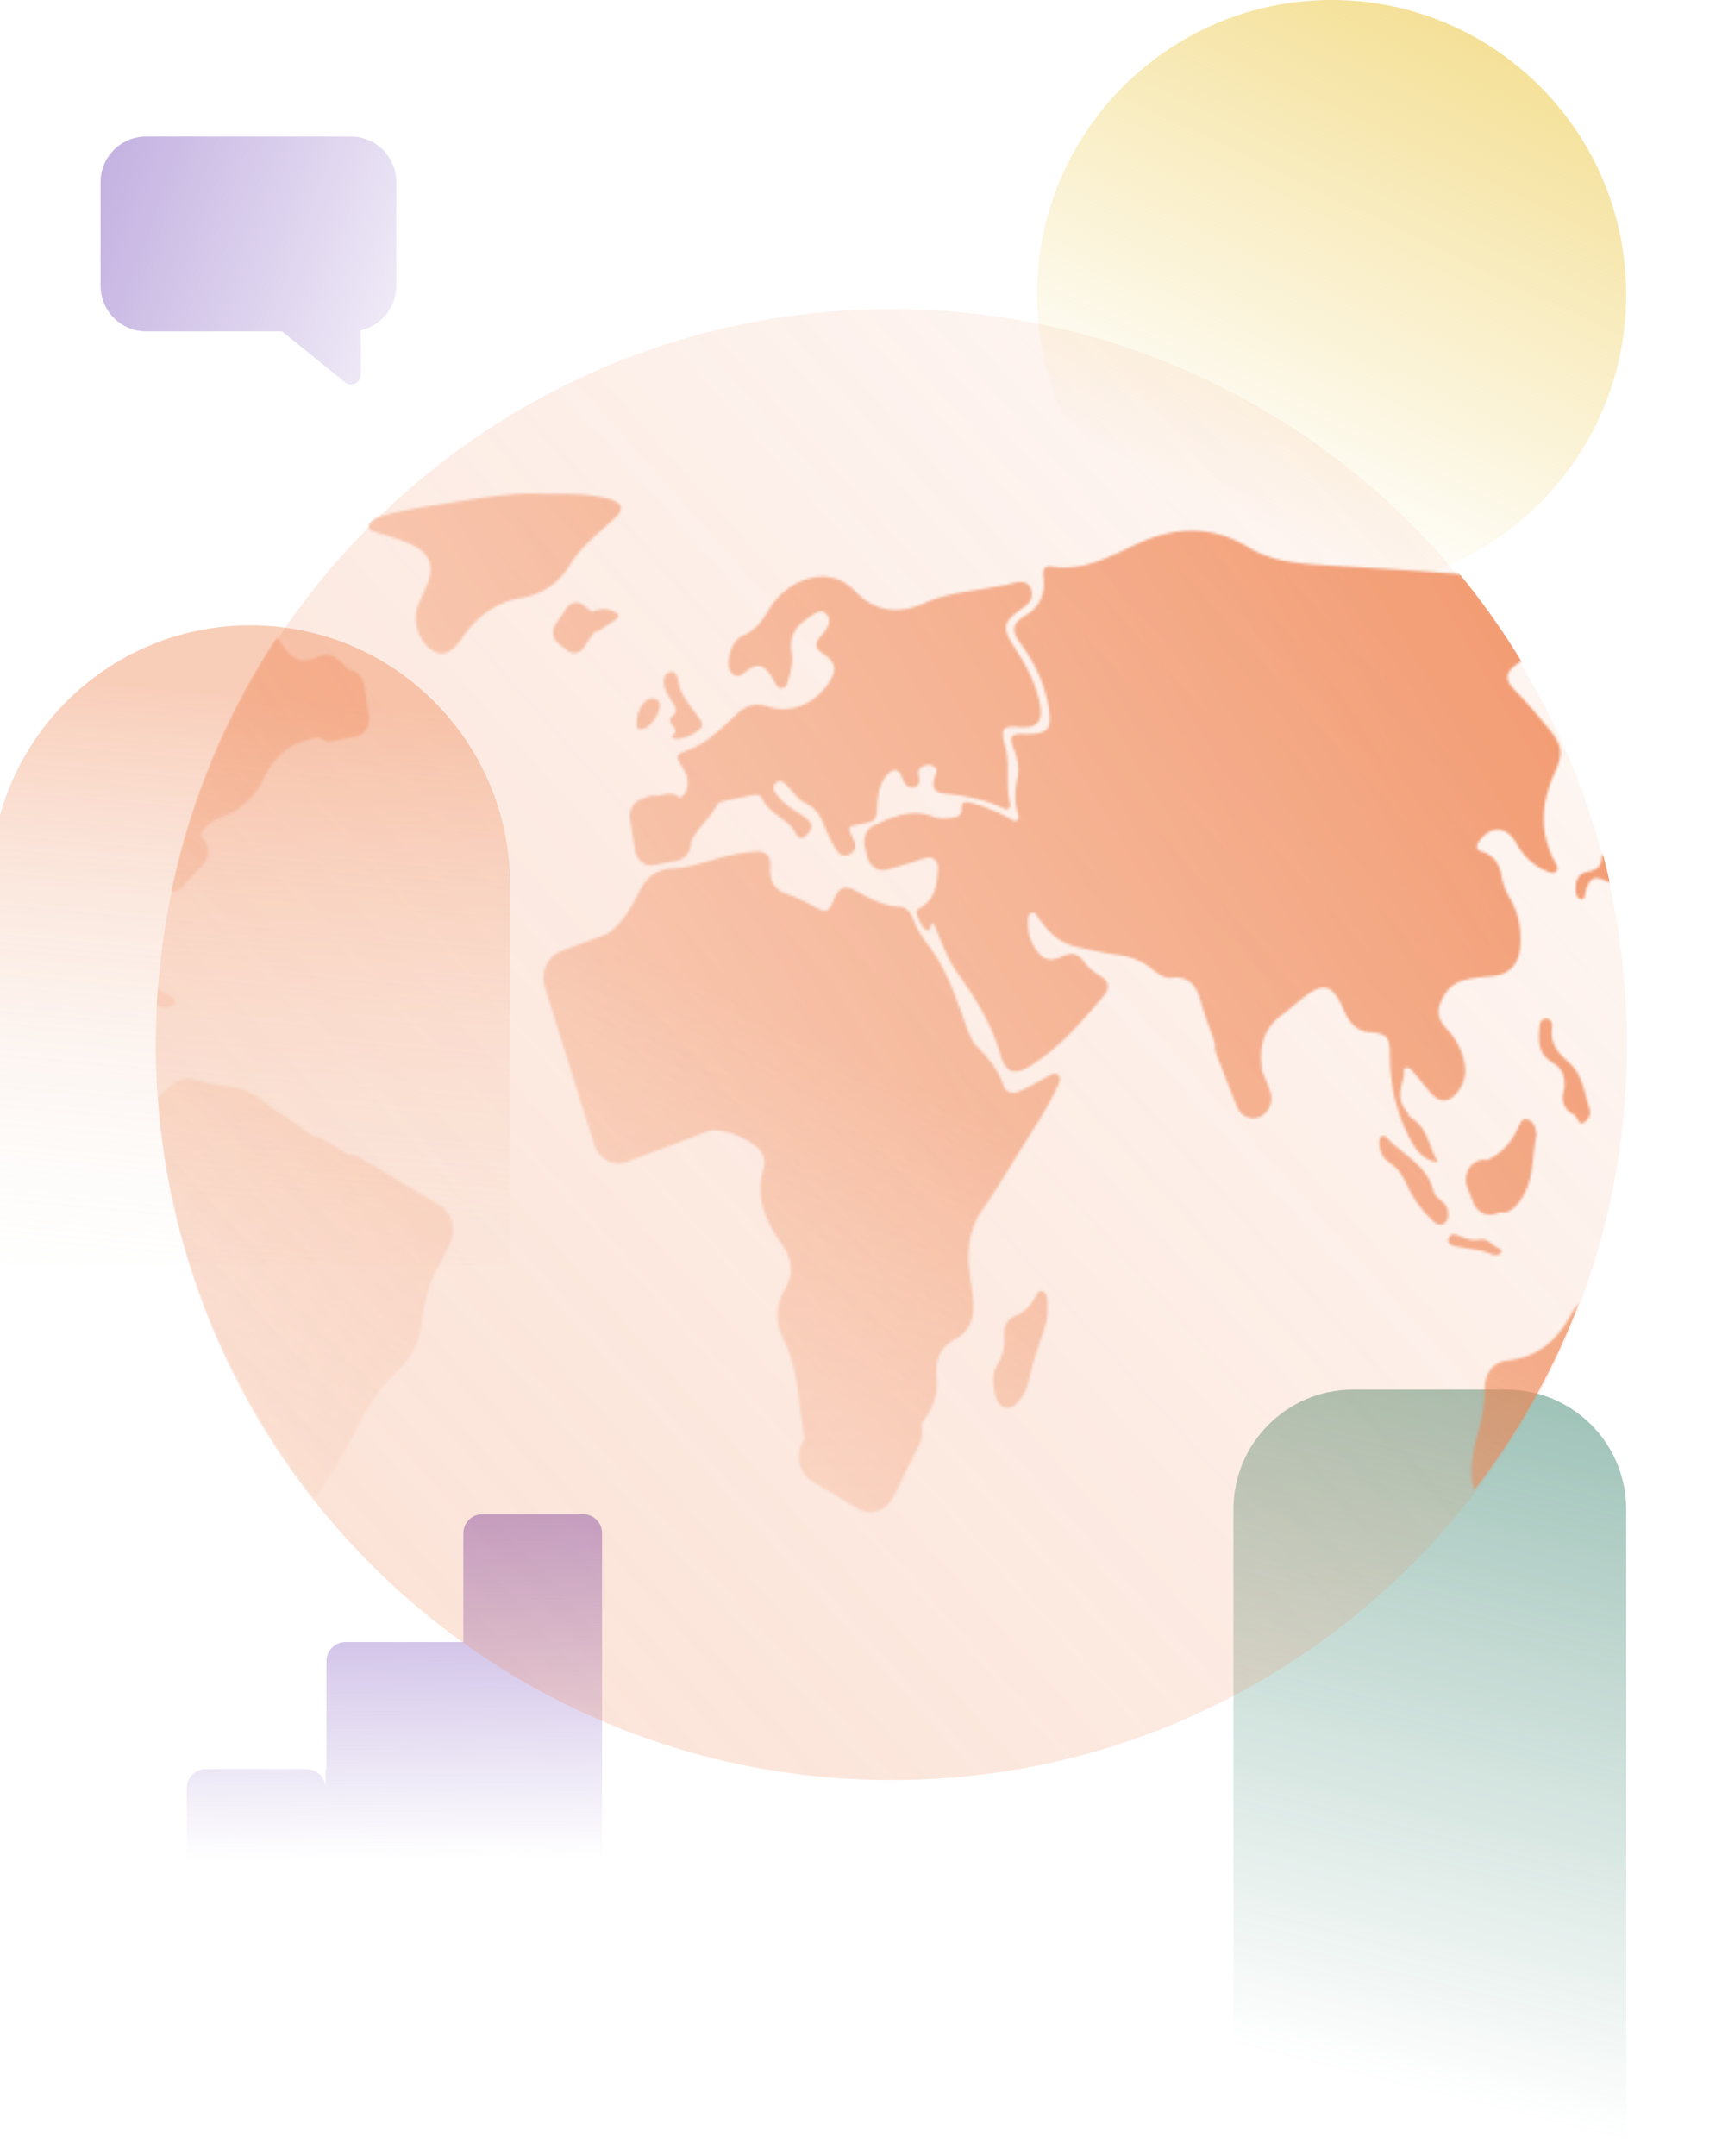 <svg xmlns="http://www.w3.org/2000/svg" xmlns:xlink="http://www.w3.org/1999/xlink" width="719" height="900" fill="none" xmlns:v="https://vecta.io/nano"><g clip-path="url(#S)"><g clip-path="url(#T)"><g fill-rule="evenodd"><path fill="url(#B)" d="M61 57c-10.493 0-19 8.507-19 19v43.305c0 10.494 8.507 19 19 19h56.755l26.327 21.286c2.616 2.115 6.515.253 6.515-3.111v-18.625c8.507-1.886 14.869-9.475 14.869-18.55V76c0-10.493-8.506-19-19-19H61Z"/><path fill="url(#C)" d="M251.393 640a8 8 0 0 0-8-8h-41.926a8 8 0 0 0-8 8v45.374l-.001.001h-49.154a8 8 0 0 0-8 8v44.826c0 .051-.02.1-.057.136a.189.189 0 0 1-.136.057.207.207 0 0 0-.074.014.204.204 0 0 0-.105.105.207.207 0 0 0-.014.074v45.182a8 8 0 0 0 8 8h99.467a8 8 0 0 0 8-8V640zM135.926 746.394a8 8 0 0 0-8-8H86a8.001 8.001 0 0 0-8 8v37.375a8 8 0 0 0 8 8h41.926a8 8 0 0 0 8-8v-37.375z"/></g><path fill="url(#D)" d="M213 369.5c0-59.923-48.577-108.5-108.5-108.5S-4 309.577-4 369.5V528h217V369.5Z" opacity=".4"/><path fill="url(#E)" d="M629 580h-64c-27.614 0-50 22.386-50 50v272c0 27.614 22.386 50 50 50h64c27.614 0 50-22.386 50-50V630c0-27.614-22.386-50-50-50Z"/><path fill="url(#F)" d="M556 246c67.931 0 123-55.069 123-123S623.931 0 556 0 433 55.069 433 123s55.069 123 123 123Z"/><path fill="url(#G)" fill-opacity=".4" d="M372.191 743c169.628 0 307.138-137.449 307.138-307s-137.51-307-307.138-307S65.053 266.449 65.053 436s137.51 307 307.138 307Z"/><mask id="A" width="890" height="490" x="-108" y="206" maskUnits="userSpaceOnUse" mask-type="alpha"><path fill="url(#H)" d="M225.938 206.202l6.804.029c6.364-.011 11.664-.02 16.928 1.036l1.09.211c1.672.319 3.358.64 4.955 1.243 4.297 1.626 4.717 3.958 1.353 7.225-1.467 1.416-2.995 2.751-4.521 4.085a160.52 160.52 0 0 0-3.35 2.982c-3.968 3.641-7.937 7.383-10.775 12.133-4.941 8.261-11.866 12.939-20.631 14.392-10.197 1.699-18.134 7.254-24.363 16.134-4.875 6.966-8.134 8.449-12.392 6.031-5.953-3.368-8.936-11.644-6.531-18.768.649-1.908 1.494-3.737 2.339-5.567.558-1.207 1.115-2.414 1.617-3.644 2.838-7.053 1.195-12.205-5.138-15.631-3.563-1.925-7.366-3.12-11.166-4.314a166.096 166.096 0 0 1-4.354-1.414 17.316 17.316 0 0 0-.831-.256c-1.478-.427-3.098-.895-3.032-2.968.059-2.105 1.896-2.638 3.461-3.092l.494-.146c8.881-2.776 18.007-4.169 27.122-5.561l5.546-.858c12.563-2.001 25.151-3.958 35.401-3.296l-.026.014z"/><path fill="url(#I)" d="m600.386 485.029.009.001.027.058-.036-.059Z"/><path fill="url(#H)" d="M597.33 478.383c.903 2.287 1.808 4.581 3.056 6.646-5.815-.65-8.915-4.449-11.673-9.685-5.874-11.125-8.37-22.841-8.384-35.607 0-7.081-1.747-8.42-8.081-8.823-4.599-.288-7.753-2.72-10.013-6.894-.447-.835-.841-1.713-1.222-2.576-4.757-10.766-8.24-11.759-17.162-4.779-1.182.928-2.337 1.9-3.492 2.872-1.658 1.394-3.315 2.787-5.05 4.051-6.872 5.009-9.487 11.989-8.633 20.855a49.44 49.44 0 0 1 .161 2.1l3.397 8.669c1.644 4.195-.13 9.056-3.962 10.856s-8.271-.141-9.914-4.337l-8.461-21.594a8.947 8.947 0 0 1-.54-4.405l-2.856-8.101-.002-.004-.005-.016-.003-.008-.008-.022-1.106-3.172c-.578-1.656-1.156-3.339-1.59-5.052-1.747-6.981-4.559-12.191-12.47-11.226-2.931.359-5.664-1.468-8.095-3.483-4.336-3.599-9.238-5.426-14.704-6.103-3.967-.49-7.895-1.364-11.826-2.238l-5.165-1.115c-6.807-1.382-11.669-5.916-15.73-11.73-.14-.204-.276-.426-.414-.653l-.001-.001c-.624-1.024-1.29-2.115-2.581-1.75-1.563.434-1.558 1.908-1.554 3.289v.002l-.009.782c-.145 3.498.696 6.736 2.391 9.686 3.154 5.542 6.479 6.995 11.958 4.39 3.706-1.756 6.439-1.338 8.949 2.116 1.958 2.691 4.547 4.591 7.254 6.304 3.127 1.972 3.758 4.821 1.393 7.613-9.33 11.054-18.805 22.036-30.881 29.592-6.649 4.159-10.329 3.152-12.655-4.836-3.732-12.795-10.341-23.403-17.766-33.722-3.603-5.011-5.948-10.869-8.253-16.623a314.017 314.017 0 0 0-1.694-4.174c-.975-.007-1.269.849-1.534 1.619-.299.87-.561 1.632-1.725.914-1.866-1.141-2.655-3.341-3.418-5.468l-.34-.937c-.59-1.566.4-2.148 1.463-2.774l.005-.003.148-.087c5.887-3.498 6.912-9.758 7.083-16.163.092-3.555-2.05-5.181-5.401-4.347l-.141.035-2.248.538a6.526 6.526 0 0 1-1.667.755l-11.595 3.402c-3.675 1.079-7.451-1.309-8.436-5.333l-1.05-4.292c-.985-4.023 1.196-8.159 4.87-9.237l.968-.284c.781-.53 1.617-.975 2.492-1.329 6.623-2.735 13.246-4.419 20.276-1.569 2.516 1.014 5.282.684 7.958.364l.399-.047c1.893-.231 3.535-1.022 3.483-3.527-.066-3.439 1.866-3.051 3.889-2.561 5.664 1.381 10.986 3.756 16.216 6.447.223.113.449.261.679.412.802.527 1.649 1.083 2.527.222.749-.737.431-1.74.143-2.65l-.001-.002v-.001c-.06-.184-.116-.37-.168-.557-1.261-4.634-1.143-9.254-.066-13.889 1.052-4.461.027-8.635-1.537-12.737-1.84-4.836-1.117-6.002 3.758-6.031.289 0 .592.015.881.029 10.262.173 11.892-2.159 9.553-13.356-1.853-8.866-5.664-16.638-10.802-23.676-3.85-5.282-5.203-8.521 2.011-12.738 5.098-2.979 8.147-8.765 7.017-15.817-.486-3.008.578-4.721 3.154-4.303 12.031 1.922 22.254-2.943 32.88-8l2.494-1.183c15.283-7.211 31.328-8.52 46.979 1.065 8.331 5.109 17.766 6.549 27.332 7.225l23.859 1.518c19.881 1.199 39.763 2.397 59.585 4.844 17.884 2.202 35.94 2.202 53.956 2.202l1.211-.004c1.817-.009 3.632-.017 5.438.148 5.821.561 9.369 4.058 10.381 10.06 1.077 6.376-1.235 11.989-6.124 14.781-2.992 1.708-6.241 2.455-9.498 3.204l-1.514.351c-.304.074-.62.138-.94.202-1.745.353-3.592.726-4.303 2.806-.738 2.19.621 3.484 1.911 4.713.295.281.587.559.849.843 4.1 4.462 7.135 9.513 7.477 16.033.263 5.023-1.669 6.535-5.532 4.073-5.664-3.612-10.579-8.304-14.705-13.86-2.694-3.627-2.273-7.786-.762-11.96 1.774-4.937.828-6.692-3.916-7.614-3.859-.755-7.613.085-11.338.918h-.002l-1.38.306c-6.833 1.468-13.483 3.641-19.435 7.815-5.204 3.641-5.664 6.491-1.301 10.967 5.072 5.21 9.79 10.751 14.428 16.422 5.349 6.549 6.032 10.205 2.444 17.948-5.887 12.708-6.78 25.288.224 37.867l.062.112c.591 1.066 1.254 2.26.188 3.414-.944 1.02-2.07.601-3.113.213l-.225-.084c-5.848-2.173-10.197-6.332-13.391-12.061-3.823-6.836-10.394-7.21-15.164-.993-1.629 2.13-1.735 3.987.92 4.735 5.19 1.44 7.398 5.326 8.305 10.709.539 3.209 1.866 6.102 3.482 8.865 3.482 5.93 4.718 12.508 4.284 19.474-.499 7.829-4.323 12.018-11.498 12.824l-2.722.278h-.004c-2.475.243-4.951.486-7.392.959-4.166.806-7.819 2.663-10.237 6.894-3.39 5.93-3.233 9.212 1.314 14.177 3.666 4.001 6.202 8.592 7.214 14.191.868 4.836-.42 9.01-3.416 12.507-3.286 3.829-7.004 3.886-10.368.159-1.39-1.545-2.707-3.164-4.023-4.783l-.002-.002-.001-.001-.001-.001-3.45-4.137-.304-.351c-.815-.952-1.773-2.072-3.021-1.549-.865.36-.808 1.25-.75 2.152.03.469.06.942-.038 1.346l-.345 1.378c-1.068 4.207-2.136 8.416.896 12.439.314.416.598.888.881 1.36.561.934 1.12 1.866 1.905 2.353 4.332 2.653 6.094 7.12 7.868 11.615v.002z"/><path fill="url(#H)" d="M-82.705 280.89l1.139 7.118c.656 4.103-1.85 8.012-5.596 8.731l-9.69 1.859c-3.746.718-7.316-2.025-7.972-6.128l-2.072-12.948c-.656-4.103 1.849-8.012 5.596-8.73l2.755-.529c2.144-1.991 4.623-3.578 7.226-5.037 5.572-3.123 10.224-7.47 14.442-12.593 7.963-9.687 18.463-13.904 29.948-16.293 9.897-2.06 19.164.396 28.523 2.877l1.148.304c12.142 3.209 24.35 4.145 36.9 3.109 12.247-1.008 24.454 1.497 36.478 4.001 10.644 2.216 19.711.835 27.372-8.506 4.35-5.297 7.333-4.75 11.183.849 4.008 5.829 9.409 6.664 15.427 6.074.272-.028.562-.09.859-.153 1.067-.225 2.211-.467 2.808.772.791 1.657-.439 2.705-1.47 3.583l-.383.331c-8.857 7.988-19.067 13.486-29.33 18.869-1.728.907-3.483 1.763-5.237 2.62l-5.237 2.619c-5.492 2.879-6.806 6.534-4.23 12.608 3.074 7.283 8.41 11.975 15.255 14.537 3.982 1.496 7.215.273 9.501-3.786a2627.955 2627.955 0 0 1 13.128-23.057c1.025-1.77 2.129-3.512 3.364-5.109 3.18-4.16 5.834-4.433 8.554-.072 4.061 6.491 8.844 8.592 15.533 5.181 3.14-1.597 6.084-.403 8.673 1.843a25.59 25.59 0 0 1 3.543 3.762c3.204.097 6.012 2.647 6.587 6.239l2.071 12.948c.657 4.103-1.849 8.012-5.596 8.731l-9.689 1.858c-1.992.383-3.935-.214-5.416-1.474-.888.123-1.774.258-2.657.42-9.028 1.655-15.979 6.851-20.118 15.76-3.929 8.477-9.987 13.96-17.977 16.94-4.135 1.538-7.132 4.071-9.202 7.549l1.378 1.509c2.69 2.944 2.691 7.72.002 10.666l-8.486 9.297c-2.642 2.895-6.9 2.946-9.599.153-6.653 3.517-8.904 9.889-8.916 18.062a17.51 17.51 0 0 0 .053 1.175c.098 1.5.2 3.045-1.078 4.194-1.013-.049-1.347-.79-1.673-1.515l-.18-.385c-6.294-12.637-17.634-17.185-30.302-12.133-4.784 1.905-8.929 5.37-12.069 9.724l5.146 3.079c5.245 3.139 7.174 10.34 4.308 16.084l-6.253 12.531c5.973.273 11.272-1.925 16.227-5.566.22-.162.449-.364.684-.572.953-.842 2.017-1.783 3.166-.594 1.043 1.085.413 2.383-.168 3.582a13.77 13.77 0 0 0-.397.865c-.511 1.29-1.068 2.558-1.624 3.825l-.005.011c-.914 2.083-1.827 4.163-2.537 6.326-1.432 4.361-.065 6.26 3.824 4.965 8.213-2.749 9.08 1.411 9.475 8.247l.041.677c.072 1.086.147 2.217-.146 3.18-2.523 8.319 2.996 11.673 9.527 12.579.586.083 1.176.09 1.768.097.443.005.888.01 1.333.047l.314.023c1.4.097 2.93.202 2.721 2.41-.153 1.616-1.205 1.888-2.44 2.207-.25.064-.507.131-.766.211-8.486 2.629-13.49-3.159-18.408-8.848l-.028-.033c-8.494-9.858-18.368-16.856-29.68-21.181-3.31 2.961-8.06 3.604-12.041 1.221l-18.937-11.33c-5.245-3.139-7.174-10.34-4.308-16.084l1.814-3.635c-5.392-9.759-11.417-19.094-17.438-28.422l-.567-.879c-4.941-7.672-7.004-16.422-7.504-25.533-.242-4.393.13-8.567 1.252-12.43-.174-2.24.23-4.559 1.288-6.68l10.726-21.493c1.531-3.069 4.122-5.101 7.003-5.85.652-17.013-8.84-28.42-24.92-29.813-9.633-.835-18.49 1.367-26.479 7.412l-1.242.94z"/><path fill="url(#H)" d="M296.961 471.697c6.26.16 12.348 2.229 17.913 6.209 3.285 2.346 5.204 5.771 3.942 9.917-3.705 12.161 1.078 22.107 7.294 31.044 4.743 6.808 5.545 12.623 1.366 19.819-3.771 6.506-3.758 13.414-.368 20.294 3.483 7.066 5.178 14.723 6.163 22.654l.145 1.153v.001l2.449 17.707-.899 1.8c-2.866 5.745-.937 12.946 4.308 16.084l18.936 11.331c5.246 3.139 11.822 1.027 14.689-4.717l10.725-21.493c1.399-2.804 1.655-5.954.942-8.81l2.293-3.485c3.088-4.793 4.862-10.075 4.245-15.947-.815-7.686 1.498-13.069 8.081-16.509 5.099-2.677 7.372-7.585 7.214-13.903-.076-3.186-.53-6.297-.984-9.408l-.501-3.574c-1.222-9.571-.525-18.552 5.152-26.698 4.489-6.458 8.631-13.207 12.77-19.953l.001-.001 2.669-4.341 3.885-6.178c4.348-6.85 8.693-13.697 12.12-21.183l.096-.206.033-.07.034-.071.054-.114c.676-1.425 1.45-3.054-.006-4.403-1.154-1.055-2.394-.353-3.54.296l-.587.323c-1.326.687-2.637 1.423-3.949 2.159-2.368 1.328-4.738 2.657-7.207 3.713-2.786 1.194-6.229 1.727-7.582-2.289-2.195-6.491-6.229-11.269-10.71-15.803-2.221-2.245-3.417-5.181-4.533-8.232a820.396 820.396 0 0 1-1.56-4.312c-3.705-10.303-7.414-20.619-13.986-29.295-2.654-3.512-5.151-7.038-6.689-11.327-1.038-2.879-2.891-5.297-5.755-5.412-6.592-.267-12.208-3.33-17.898-6.434l-.42-.229c-4.665-2.548-6.978-1.44-9.12 3.727-2.089 5.052-3.219 5.556-7.792 3.095-3.851-2.073-7.701-4.102-11.827-5.455-5.02-1.641-7.337-5.393-6.952-11.255.29-4.318-1.379-6.477-5.321-6.419-2.786.057-5.585.446-8.358.892-3.823.608-7.563 1.713-11.302 2.818-5.117 1.512-10.23 3.023-15.544 3.256-6.466.273-10.907 3.267-13.969 9.297-3.325 6.549-6.912 13.17-12.589 17.344a30.41 30.41 0 0 0-.762.578l-19.533 7.348c-5.653 2.127-8.661 8.869-6.719 15.06l20.541 65.472c1.942 6.191 8.1 9.485 13.753 7.358l35.149-13.223z"/><path fill="url(#H)" d="M56.041 488.47c-3.876 4.131-5.584 9.413-5.44 15.343l.026-.015c.119 15.444 6.663 27.087 17.451 36.471 9.067 7.887 15.467 17.66 16.952 30.729 2.3 20.379 3.758 40.831 4.547 61.341.552 14.508 2.339 28.656 9.04 41.566 5.099 9.816 12.195 16.954 22.169 20.351l.555.199.002.001c1.311.482 2.87 1.055 3.569-.2.825-1.469-.374-2.246-1.43-2.93-.289-.187-.568-.367-.791-.553-5.558-4.649-8.528-10.492-8.081-18.351.407-7.124-.289-14.22-1.249-21.258-.736-5.411.828-9.513 4.757-12.651 5.874-4.692 11.301-9.902 15.585-16.393 6.15-9.312 11.932-18.926 16.899-29.03 4.218-8.578 9.816-15.717 16.439-22.006 5.033-4.779 7.911-10.651 8.87-17.876.804-6.08 2.02-12.036 3.804-17.805l8.115-16.261c2.866-5.745.938-12.946-4.308-16.085l-32.815-19.635a10.05 10.05 0 0 0-5.062-1.453l-11.083-6.631a10.102 10.102 0 0 0-4.444-1.426c-3.358-2.771-6.992-5.156-10.627-7.541-3.326-2.182-6.652-4.365-9.77-6.844-4.257-3.383-8.962-5.426-14.284-6.045a94.036 94.036 0 0 1-13.929-2.749c-3.456-.965-6.386-.475-9.225 1.698-4.27 3.267-7.95 7.182-11.274 11.572-2.077 2.734-2.668 5.642-1.55 9.024 1.97 5.958.761 10.981-3.418 15.443z"/><path fill="url(#H)" d="M425.398 303.47c-6.755-.516-7.786.687-5.74 7.784 1.189 4.091 1.159 8.284 1.13 12.474-.027 3.873-.053 7.745.881 11.533.552 2.245-1.091 2.95-2.76 2.144-7.805-3.756-16.005-5.325-24.455-6.131-4.533-.432-5.637-3.08-4.086-7.24.077-.209.167-.419.256-.628.427-.997.848-1.982-.086-2.898-1.445-1.41-3.206-1.525-4.993-.734-1.327.605-2.313 1.569-2.05 3.296l.073.455.03.182.003.018.003.016c.346 2.068.701 4.185-2.001 4.77-2.918.618-4.048-1.512-5.02-4.203-1.262-3.469-3.601-3.613-5.913-1.123-3.01 3.239-4.061 7.47-4.337 11.903l-.014.228c-.445 7.4-.447 7.427-7.016 8.652-5.532 1.036-5.572 1.065-3.022 6.319 1.13 2.317 1.287 4.404-.933 5.886-2.169 1.439-4.311 1.137-5.914-1.122-2.321-3.291-3.88-7.07-5.431-10.827l-.272-.659c-1.537-3.684-3.679-6.577-7.175-8.16-2.458-1.119-4.207-3.171-5.955-5.224-.569-.668-1.138-1.337-1.732-1.973-1.406-1.511-3.114-3.18-4.98-1.338-1.857 1.845-.457 3.64.71 5.137l.003.004.233.299c2.228 2.868 5.125 4.753 8.021 6.638h.001a94.78 94.78 0 0 1 2.714 1.811c4.218 2.965 4.297 5.21.355 8.477-1.433 1.18-2.865.101-3.43-1.022-1.638-3.248-4.341-5.249-7.043-7.249-2.805-2.076-5.608-4.151-7.215-7.619-.631-1.352-2.142-1.755-3.535-1.496a403.604 403.604 0 0 0-13.022 2.662c-.815.187-1.853.706-2.234 1.425-1.444 2.664-3.338 4.949-5.234 7.236-2.11 2.545-4.222 5.094-5.721 8.171.216 3.783-2.197 7.219-5.687 7.888l-9.689 1.859c-3.747.719-7.316-2.025-7.973-6.128l-2.071-12.947c-.656-4.103 1.849-8.012 5.596-8.731l.182-.035c1.531-.929 3.402-1.321 5.454-1.046l4.053-.778c2.045-.392 4.038.247 5.532 1.576 1.016-.485 1.872-1.319 2.47-2.606 1.603-3.44.683-6.649-1.117-9.6l-.049-.079c-3.329-5.477-3.379-5.559 2.506-7.794 6.754-2.568 12.023-7.497 17.288-12.421l.003-.003.015-.014 2.694-2.501c3.837-3.512 7.622-4.779 12.615-3.138 9.58 3.138 19.146-.59 25.283-9.211 4.087-5.743 3.627-9.168-2.063-12.896-3.325-2.173-3.535-4.246-.815-7.182 2.261-2.432 4.705-5.987 2.628-8.88-2.053-2.861-4.724-.955-7.027.689l-1.185.822c-4.955 3.21-7.806 7.614-6.584 14.465.641 3.602-.335 7.217-1.283 10.725l-.189.703c-.381 1.41-.972 2.864-2.444 3.18s-2.193-.885-2.871-2.021l-.005-.009-.113-.188-.06-.099c-.248-.408-.479-.829-.71-1.249l-.003-.003c-.379-.688-.757-1.376-1.205-2.001-3.154-4.404-5.506-4.792-9.829-1.712a23.42 23.42 0 0 0-.78.589c-1.463 1.135-2.988 2.317-4.805 1.023-2.274-1.612-2.3-4.376-1.866-7.01.683-4.173 2.326-7.757 6.15-9.427 4.783-2.087 7.792-6.059 10.473-10.679 5.861-10.104 17.674-15.645 27.07-13.213 3.6.936 6.57 3.023 9.146 5.686 8.515 8.779 18.568 9.312 28.476 4.893 7.481-3.336 15.276-4.542 23.064-5.748 4.578-.708 9.154-1.416 13.664-2.557 2.707-.69 6.807-1.655 8.134 2.577 1.34 4.249-1.671 6.394-4.578 8.466l-.258.184c-6.964 4.98-7.267 7.57-2.326 15.155 4.481 6.88 8.581 13.961 10.46 22.309 1.982 8.809-.348 11.893-8.466 11.272.002-.019.003-.025.001-.029z"/><path fill="url(#H)" d="M688.61 635.543l.001.001 1.825.12.013.028h.021c5.552-.115 11.416-.237 15.064-5.368 2.108-2.973 4.421-5.707 6.815-8.347 4.847 1.71 10.274-.53 12.806-5.604l10.725-21.493c2.866-5.744.938-12.945-4.308-16.084l-3.34-1.999c-1.483-2.478-3.399-4.887-5.746-7.196-1.919-1.871-3.969-4.058-3.942-6.793.052-4.913-1.504-9.376-3.057-13.833s-3.106-8.912-3.041-13.801c.013-.878-.171-2.173-1.156-2.375-1.165-.24-1.475.778-1.753 1.69l-.001.001c-.054.178-.107.352-.165.512-1.917 5.314-3.142 10.863-4.364 16.403l-.077.35-.096.439c-.384 1.789-.8 3.723-2.572 4.281-4.557 1.432-7.556-1.648-10.491-4.661l-.31-.319c-2.471-2.518-2.471-4.994-.408-8.074 2.589-3.857 1.354-7.513-2.799-9.11-3.719-1.44-7.28-1.123-10.276 2.072a598.68 598.68 0 0 0-6.281 6.851c-1.34 1.468-2.983 2.562-4.757 1.497-5.375-3.253-8.62-.417-11.262 4.404-5.992 10.924-14.31 17.588-26.307 18.739-5.953.576-9.527 5.498-9.488 11.989.039 6.75-1.314 13.126-3.088 19.488-1.603 5.743-2.812 11.557-2.326 17.645.447 5.7 2.589 7.182 6.794 4.03 4.271-3.209 8.752-4.39 13.798-3.828 3.521.403 6.623-.777 9.487-3.152 4.35-3.598 9.343-5.441 14.823-5.585 4.166-.115 7.188 1.598 8.187 6.376.538 2.577 1.8 4.52 4.218 5.081 4.691 1.065 6.57 4.735 7.07 9.355.407 3.771 2.365 5.397 5.427 5.872 1.435.224 2.884.311 4.337.398z"/><path fill="url(#J)" d="M722.302 525.085c1.669 3.785 4.626 5.714 8.62 6.606l.014-.029c.156-.048.353-.082.568-.119.546-.093 1.202-.206 1.56-.629.825-.967.13-1.844-.478-2.611l-.231-.296c-2.812-3.742-5.388-7.542-6.847-12.292-4.572-14.824-19.251-21.056-31.682-13.601-2.97 1.785-5.348 1.339-7.411-1.453-.457-.62-.87-1.283-1.283-1.947a37.01 37.01 0 0 0-1.03-1.594l-.178-.258c-.564-.825-1.176-1.721-2.292-1.253-1.087.459-1.248 1.704-1.392 2.824l-.001.011c-.552 4.289 2.023 8.42 6.32 9.758 2.983.936 5.901 1.972 8.581 3.757 3.456 2.303 5.401 5.037 2.918 9.514l-.04.07c-.429.767-.973 1.739-.144 2.563.726.741 1.632.318 2.387-.035l.109-.051c2.983-1.353 5.782-.777 8.529.72 2.694 1.468 5.203 1.137 7.345-1.094 2.76-2.864 4.547-1.972 6.058 1.439z"/><path fill="url(#K)" d="M640.265 482.595c-.67 6.096-1.338 12.167-4.836 17.533-3.047 4.658-5.787 6.583-9.406 5.775a7.487 7.487 0 0 1-.897.5c-3.832 1.8-8.271-.142-9.915-4.338l-2.522-6.438c-1.644-4.196.129-9.057 3.961-10.857a6.91 6.91 0 0 1 4.336-.536c5.639-2.684 9.919-7.056 12.813-13.308.103-.223.206-.462.311-.707l.002-.005.001-.002c.713-1.664 1.564-3.647 3.668-2.971 2.72.864 3.43 3.713 3.797 6.448l.014-.014c-.667 2.923-.997 5.922-1.326 8.915v.001l-.001.004Z"/><path fill="url(#J)" d="M435.468 556.369c1.115-3.185 2.244-6.407 1.878-10.587 0-.07.004-.173.009-.3.018-.444.048-1.189-.023-1.917l-.032-.375c-.141-1.685-.299-3.57-1.912-4.173-1.637-.623-2.267.708-2.858 1.956-.173.365-.342.724-.533 1.023-1.971 3.109-4.244 5.801-7.621 7.024-3.785 1.367-5.375 4.289-5.073 8.506.329 4.519-.617 8.578-2.996 12.334-1.879 2.965-1.826 6.463-1.261 9.816l.008.049c.563 3.313 1.205 7.093 4.867 7.795 3.122.608 4.981-2.007 6.708-4.438l.335-.47c1.196-1.669 1.971-3.569 2.405-5.642 1.459-6.922 3.653-13.601 5.966-20.221l.121-.347.012-.033Z"/><path fill="url(#H)" d="M604.614 507.584c-.066.82-.342 2.446-1.893 3.224-1.721.863-3.153 0-4.441-1.209-4.534-4.261-8.318-9.212-10.907-15.098-1.721-3.901-3.877-7.153-7.359-9.37-2.759-1.756-4.073-4.706-4.192-8.089-.079-2.504 1.406-4.13 3.299-2.072 2.109 2.297 4.559 4.242 7.01 6.188 5.274 4.187 10.553 8.378 12.464 16.092.434 1.749 1.709 2.749 2.966 3.736l.117.092.067.053.086.067.078.063.123.098.063.05.035.029c1.629 1.324 2.694 2.979 2.484 6.16v-.014Z"/><path fill="url(#H)" d="M648.031 443.378c3.127 1.799 5.86 4.563 5.151 11.111l.013-.014c-1.446 3.727-1.13 8.535 4.599 11.197.066.036.111.128.157.223.029.058.058.117.093.166.205.296.384.653.563 1.012.615 1.229 1.24 2.476 2.958 1.363 1.774-1.152 2.891-3.368 2.182-5.412-.612-1.761-1.096-3.595-1.58-5.432-1.356-5.143-2.716-10.302-6.909-13.897-4.573-3.915-8.371-8.118-7.188-15.314.276-1.698-.697-3.195-2.549-3.224-1.866-.029-2.536 1.41-2.681 3.181-.473 5.901-.815 11.586 5.191 15.04Z"/><path fill="url(#K)" d="M674.588 349.927l-.387-1.346-.993-3.476a6.386 6.386 0 0 0-.269-.722c-.339-.815-.686-1.65.204-2.315.959-.719 2.01.015 2.864.634 2.011 1.453 3.798 3.195 4.021 6.03.292 3.521.962 7 1.998 10.377.88 2.864-.21 4.376-2.839 4.592-2.602.215-4.967.705-6.11 3.785-.45 1.198-1.191.85-2.085.429l-.057-.026c-5.348-2.519-6.82-1.771-8.857 3.9-.13.356-.186.811-.244 1.276-.153 1.229-.314 2.524-1.858 2.222-1.761-.346-2.024-2.605-2.063-4.39-.092-3.67 1.392-6.333 4.822-6.995 3.141-.604 5.73-1.497 5.94-5.699.079-1.512 1.261-2.059 2.523-2.231 2.878-.418 3.377-2.649 3.403-6.016l-.013-.029z"/><path fill="url(#L)" d="m282.908 308.489.008.001h-.013l.005-.001Z"/><path fill="url(#M)" d="M291.497 304.95c-2.574 1.999-5.516 3.007-8.589 3.539l-.587-.054c-.427-.031-.831-.06-1.192-.218-.212-.091-.347-.394-.481-.696a4.614 4.614 0 0 0-.176-.369c2.527-1.434 1.443-2.927.389-4.377-.902-1.242-1.781-2.452-.35-3.568 2.707-2.101 1.656-3.915.289-6.059l-.45-.7-.002-.003c-1.302-2.016-2.631-4.074-3.043-6.537-.395-2.346.052-4.864 2.536-5.397 2.221-.475 3.062 1.799 3.377 3.685.838 5.111 3.714 8.882 6.554 12.606l2.001 2.679c1.747 2.446 1.852 3.814-.276 5.469z"/><path fill="url(#H)" d="M248.196 263.689l-4.524 6.688c-1.617 2.391-4.698 2.894-6.882 1.123l-3.916-3.176c-2.183-1.771-2.642-5.145-1.025-7.536l4.833-7.144c1.617-2.391 4.698-2.894 6.881-1.123l3.461 2.807 1.016-.293c1.415-.416 2.85-.839 4.284-.819 1.42.014 2.918.489 4.245 1.094 2.115.964 2.378 2.216.131 3.598l-4.082 2.68-.001.001-2.684 1.795c-.291.189-.914.284-1.737.305z"/><path fill="url(#N)" d="M51.85 406.562c3.548.374 6.977 1.252 10.105 3.252 1.09.696 2.139 1.465 3.188 2.235l.006.005c2.012 1.475 4.024 2.951 6.32 3.906.815.346 1.682.878 1.682 2.015 0 1.411-1.078 1.828-2.05 2.188-3.574 1.266-6.426-.144-8.62-3.167-4.271-5.886-9.698-7.167-16.032-5.123-.136.044-.272.103-.409.161-.566.241-1.126.48-1.55-.262-.67-1.152-.21-2.217.658-2.979 1.553-1.379 3.415-1.676 5.287-1.973l1.415-.244v-.014z"/><path fill="url(#O)" d="M613.246 521.18c3.665.553 7.224 1.09 10.277 2.624l.013-.014.245.003.238.004c1.335.022 2.137.036 2.632-.842.381-.676.092-1.468-.421-1.655-1.089-.385-2.07-1.153-3.039-1.911-1.498-1.173-2.966-2.322-4.753-1.99-3.456.634-6.321-.057-9.317-1.612-1.524-.791-3.548-.964-4.297.936-.933 2.346 1.261 3.109 2.681 3.44 1.904.438 3.837.729 5.741 1.017z"/><path fill="url(#P)" d="M669.331 332.726c-1.402-4.691.873-4.033 3.753-3.201l.002.001h.003l.422.122 2.037.49c1.606.348 3.209.697 4.638 1.625 2.116 1.382 2.352 2.879-.21 3.958-1.761.749-3.601 1.339-5.441 1.828-5.318 1.438-5.374 1.368-5.204-4.823z"/><path fill="url(#Q)" d="M268.172 304.331c3.023-.274 7.517-6.246 7.346-10.32h-.013c-.276-1.453-1.433-2.49-3.246-2.533-3.548-.086-6.925 6.088-6.36 11.457.173 1.588 1.141 1.499 2.1 1.411l.173-.015Z"/><path fill="url(#O)" d="M688.675 641.449c.303.092.634.161.974.23 1.517.312 3.193.655 3.139 3.325-.053 2.605-6.124 8.046-8.791 8.147-1.446.057-1.656-.749-1.656-2.116.026-5.901 2.365-9.672 6.321-9.571l.013-.015Z"/></mask><g mask="url(#A)"><path fill="url(#R)" d="M372.191 741.599c169.628 0 307.138-137.449 307.138-307s-137.51-307-307.138-307-307.138 137.449-307.138 307 137.51 307 307.138 307Z"/></g></g></g><defs><linearGradient id="B" x1="-86.474" x2="192.421" y1="107.477" y2="208.602" xlink:href="#U"><stop stop-color="#a285d0"/><stop offset="1" stop-color="#a285d0" stop-opacity="0"/></linearGradient><linearGradient id="C" x1="131.944" x2="133.23" y1="584.288" y2="825.685" xlink:href="#U"><stop stop-color="#a285d0"/><stop offset=".797" stop-color="#a285d0" stop-opacity="0"/></linearGradient><linearGradient id="D" x1="104.5" x2="80.861" y1="290.096" y2="554.135" xlink:href="#U"><stop stop-color="#ef8451"/><stop offset="1" stop-color="#f2efe8" stop-opacity="0"/></linearGradient><linearGradient id="E" x1="765.244" x2="607.375" y1="237.306" y2="876.79" xlink:href="#U"><stop stop-color="#2a7961"/><stop offset="1" stop-color="#2a7961" stop-opacity="0"/></linearGradient><linearGradient id="F" x1="679" x2="493.241" y1="-125.729" y2="260.273" xlink:href="#U"><stop stop-color="#edcb50"/><stop offset=".88" stop-color="#edcb50" stop-opacity="0"/></linearGradient><linearGradient id="G" x1="-399.596" x2="678.9" y1="1091.33" y2="128.519" xlink:href="#U"><stop stop-color="#ef8451"/><stop offset="1" stop-color="#ef8451" stop-opacity=".11"/></linearGradient><linearGradient id="H" x1="806.503" x2="-5.952" y1="165.271" y2="645.252" xlink:href="#U"><stop stop-color="#2a7961"/><stop offset="1" stop-color="#2a7961" stop-opacity="0"/></linearGradient><linearGradient id="I" x1="806.564" x2="-6.157" y1="165.157" y2="645.268" xlink:href="#U"><stop stop-color="#2a7961"/><stop offset="1" stop-color="#2a7961" stop-opacity="0"/></linearGradient><linearGradient id="J" x1="806.503" x2="-5.952" y1="165.271" y2="645.253" xlink:href="#U"><stop stop-color="#2a7961"/><stop offset="1" stop-color="#2a7961" stop-opacity="0"/></linearGradient><linearGradient id="K" x1="806.503" x2="-5.952" y1="165.271" y2="645.251" xlink:href="#U"><stop stop-color="#2a7961"/><stop offset="1" stop-color="#2a7961" stop-opacity="0"/></linearGradient><linearGradient id="L" x1="805.294" x2="3.785" y1="168.628" y2="652.386" xlink:href="#U"><stop stop-color="#2a7961"/><stop offset="1" stop-color="#2a7961" stop-opacity="0"/></linearGradient><linearGradient id="M" x1="806.504" x2="-5.952" y1="165.271" y2="645.252" xlink:href="#U"><stop stop-color="#2a7961"/><stop offset="1" stop-color="#2a7961" stop-opacity="0"/></linearGradient><linearGradient id="N" x1="806.503" x2="-5.951" y1="165.271" y2="645.253" xlink:href="#U"><stop stop-color="#2a7961"/><stop offset="1" stop-color="#2a7961" stop-opacity="0"/></linearGradient><linearGradient id="O" x1="806.503" x2="-5.953" y1="165.27" y2="645.252" xlink:href="#U"><stop stop-color="#2a7961"/><stop offset="1" stop-color="#2a7961" stop-opacity="0"/></linearGradient><linearGradient id="P" x1="806.503" x2="-5.953" y1="165.271" y2="645.252" xlink:href="#U"><stop stop-color="#2a7961"/><stop offset="1" stop-color="#2a7961" stop-opacity="0"/></linearGradient><linearGradient id="Q" x1="806.504" x2="-5.952" y1="165.271" y2="645.253" xlink:href="#U"><stop stop-color="#2a7961"/><stop offset="1" stop-color="#2a7961" stop-opacity="0"/></linearGradient><linearGradient id="R" x1="487.477" x2="151.327" y1="127.599" y2="846.266" xlink:href="#U"><stop offset=".426" stop-color="#ef8451"/><stop offset="1" stop-color="#ef8451" stop-opacity="0"/></linearGradient><clipPath id="S"><path fill="#fff" d="M0 0h719v900H0z"/></clipPath><clipPath id="T"><path fill="#fff" d="M0 0h782v900H0z"/></clipPath><linearGradient id="U" gradientUnits="userSpaceOnUse"/></defs></svg>